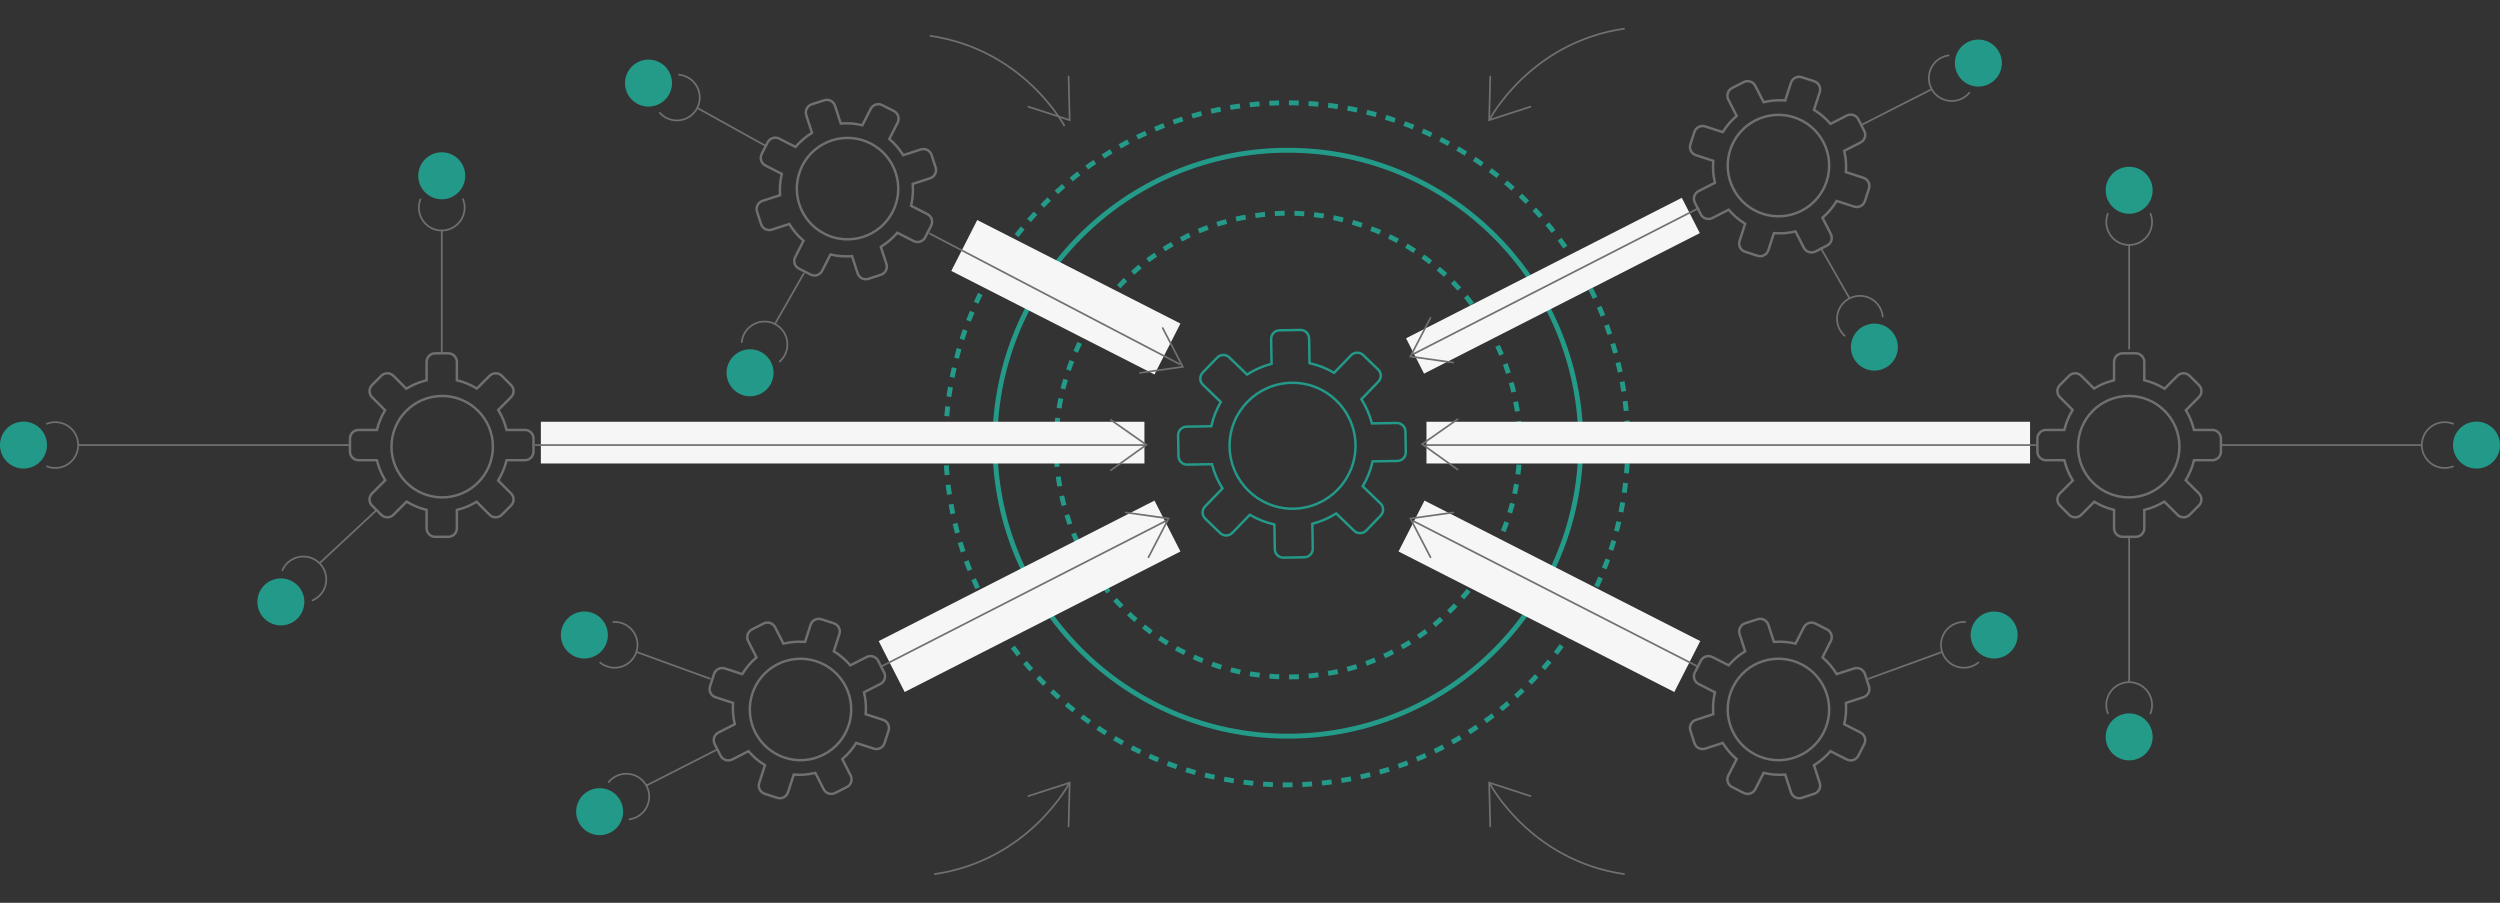 <svg xmlns="http://www.w3.org/2000/svg" width="1018.939" height="367.953" viewBox="0 0 1018.939 367.953">
  <rect x="0" y="0" width="1018.939" height="367.953" fill="#333333" stroke="none"/>
  <g id="Gruppe_7482" data-name="Gruppe 7482" transform="translate(-734.559 -2105.098)">
    <ellipse id="Ellipse_1329" data-name="Ellipse 1329" cx="9.575" cy="9.575" rx="9.575" ry="9.575" transform="matrix(-0.454, 0.891, -0.891, -0.454, 1053.145, 2252.852)" fill="#239a89"/>
    <ellipse id="Ellipse_1338" data-name="Ellipse 1338" cx="9.575" cy="9.575" rx="9.575" ry="9.575" transform="matrix(0.454, 0.891, -0.891, 0.454, 1502.695, 2233.688)" fill="#239a89"/>
    <g id="Gruppe_2960" data-name="Gruppe 2960" transform="matrix(-0.454, 0.891, -0.891, -0.454, 1070.975, 2217.305)">
      <path id="Pfad_1882" data-name="Pfad 1882" d="M.626.035A9.323,9.323,0,1,0,18.007,0" transform="translate(39.766 0) rotate(90)" fill="none" stroke="#707070" stroke-linecap="round" stroke-miterlimit="10" stroke-width="0.7"/>
      <path id="Pfad_2563" data-name="Pfad 2563" d="M-13.154-.753,10.73.384" transform="translate(16.313 8.939)" fill="none" stroke="#707070" stroke-width="0.7"/>
    </g>
    <g id="Gruppe_2969" data-name="Gruppe 2969" transform="matrix(0.454, 0.891, -0.891, 0.454, 1485.851, 2201.185)">
      <path id="Pfad_1882-2" data-name="Pfad 1882" d="M.626,12.688a9.323,9.323,0,1,1,17.381.035" transform="translate(23.885 18.646) rotate(-90)" fill="none" stroke="#707070" stroke-linecap="round" stroke-miterlimit="10" stroke-width="0.7"/>
      <path id="Pfad_2563-2" data-name="Pfad 2563" d="M0,1.137,23.884,0" transform="translate(0 9.323)" fill="none" stroke="#707070" stroke-width="0.7"/>
    </g>
    <g id="Ellipse_1324" data-name="Ellipse 1324" transform="translate(1119 2146)" fill="none" stroke="#249a89" stroke-width="2" stroke-dasharray="4">
      <circle cx="140" cy="140" r="140" stroke="none"/>
      <circle cx="140" cy="140" r="139" fill="none"/>
    </g>
    <g id="Ellipse_1325" data-name="Ellipse 1325" transform="translate(1164 2191)" fill="none" stroke="#249a89" stroke-width="2" stroke-dasharray="4">
      <circle cx="95.5" cy="95.5" r="95.5" stroke="none"/>
      <circle cx="95.5" cy="95.5" r="94.5" fill="none"/>
    </g>
    <g id="Gruppe_2973" data-name="Gruppe 2973" transform="translate(-75.719 -114.438)">
      <g id="Ellipse_1339" data-name="Ellipse 1339" transform="translate(1214.773 2279.773)" fill="none" stroke="#249a89" stroke-width="2">
        <ellipse cx="120.403" cy="120.403" rx="120.403" ry="120.403" stroke="none"/>
        <ellipse cx="120.403" cy="120.403" rx="119.403" ry="119.403" fill="none"/>
      </g>
    </g>
    <g id="Gruppe_2942" data-name="Gruppe 2942" transform="translate(876.707 2248.604)">
      <g id="Gruppe_2918" data-name="Gruppe 2918" transform="translate(-0.001 0)">
        <g id="Vereinigungsmenge_7" data-name="Vereinigungsmenge 7" transform="translate(75.794 75.794) rotate(180)" fill="none">
          <path d="M35.231,75.794a4,4,0,0,1-4-4V64.7a27.453,27.453,0,0,1-7.573-3.14L18.729,66.49a4,4,0,0,1-5.656,0L9.3,62.721a4,4,0,0,1,0-5.656l4.929-4.929a27.453,27.453,0,0,1-3.14-7.573H4a4,4,0,0,1-4-4V35.231a4,4,0,0,1,4-4h7.094A27.456,27.456,0,0,1,14.3,23.549l-5-5a4,4,0,0,1,0-5.657l3.769-3.769a4,4,0,0,1,5.656,0l5.04,5.04a27.444,27.444,0,0,1,7.463-3.073V4a4,4,0,0,1,4-4h5.331a4,4,0,0,1,4,4v7.093a27.448,27.448,0,0,1,7.573,3.139L57.24,9.127a4,4,0,0,1,5.657,0L66.667,12.9a4,4,0,0,1,0,5.657l-5.106,5.106a27.451,27.451,0,0,1,3.14,7.573h7.093a4,4,0,0,1,4,4v5.331a4,4,0,0,1-4,4H64.7a27.444,27.444,0,0,1-3.073,7.463l5.04,5.04a4,4,0,0,1,0,5.656L62.9,66.49a4,4,0,0,1-5.656,0l-5-5A27.459,27.459,0,0,1,44.562,64.7v7.094a4,4,0,0,1-4,4Z" stroke="none"/>
          <path d="M 40.562 74.794 C 42.216 74.794 43.562 73.448 43.562 71.794 L 43.562 63.918 L 44.321 63.73 C 46.931 63.083 49.421 62.043 51.724 60.64 L 52.396 60.231 L 57.948 65.783 C 58.515 66.35 59.268 66.662 60.069 66.662 C 60.87 66.662 61.624 66.35 62.19 65.783 L 65.959 62.014 C 66.526 61.447 66.838 60.694 66.838 59.892 C 66.838 59.091 66.526 58.338 65.959 57.772 L 60.369 52.181 L 60.768 51.512 C 62.106 49.27 63.103 46.85 63.73 44.321 L 63.918 43.562 L 71.793 43.562 C 73.447 43.562 74.794 42.216 74.794 40.562 L 74.794 35.231 C 74.794 33.577 73.447 32.232 71.793 32.232 L 63.918 32.232 L 63.73 31.472 C 63.093 28.903 62.075 26.448 60.704 24.175 L 60.3 23.505 L 65.96 17.845 C 66.526 17.279 66.838 16.526 66.838 15.725 C 66.838 14.923 66.526 14.17 65.959 13.603 L 62.19 9.834 C 61.624 9.267 60.87 8.955 60.069 8.955 C 59.267 8.955 58.514 9.267 57.947 9.834 L 52.288 15.493 L 51.618 15.089 C 49.345 13.718 46.89 12.701 44.321 12.064 L 43.562 11.876 L 43.562 4 C 43.562 2.346 42.216 1 40.562 1 L 35.231 1 C 33.577 1 32.232 2.346 32.232 4 L 32.232 11.876 L 31.472 12.064 C 28.943 12.691 26.524 13.687 24.281 15.025 L 23.612 15.424 L 18.022 9.834 C 17.455 9.267 16.702 8.955 15.901 8.955 C 15.1 8.955 14.346 9.267 13.78 9.834 L 10.01 13.603 C 8.841 14.773 8.841 16.677 10.01 17.846 L 15.562 23.398 L 15.153 24.069 C 13.75 26.372 12.711 28.863 12.064 31.472 L 11.876 32.232 L 4 32.232 C 2.346 32.232 1 33.577 1 35.231 L 1 40.562 C 1 42.216 2.346 43.562 4 43.562 L 11.876 43.562 L 12.064 44.321 C 12.701 46.891 13.718 49.346 15.089 51.619 L 15.493 52.289 L 10.01 57.772 C 9.444 58.338 9.132 59.091 9.132 59.892 C 9.132 60.694 9.444 61.447 10.01 62.014 L 13.78 65.783 C 14.346 66.35 15.1 66.662 15.901 66.662 C 16.702 66.662 17.455 66.35 18.022 65.783 L 23.505 60.3 L 24.175 60.704 C 26.448 62.075 28.903 63.093 31.472 63.73 L 32.232 63.918 L 32.232 71.794 C 32.232 73.448 33.577 74.794 35.231 74.794 L 40.562 74.794 M 40.562 75.794 L 35.231 75.794 C 33.022 75.794 31.232 74.003 31.232 71.794 L 31.232 64.7 C 28.528 64.03 25.982 62.962 23.658 61.561 L 18.729 66.49 C 17.167 68.053 14.635 68.053 13.073 66.49 L 9.303 62.721 C 7.741 61.159 7.741 58.626 9.303 57.065 L 14.233 52.135 C 12.832 49.812 11.763 47.265 11.093 44.562 L 4 44.562 C 1.791 44.562 -4.151746907155029e-06 42.772 -4.151746907155029e-06 40.562 L -4.151746907155029e-06 35.231 C -4.151746907155029e-06 33.023 1.791 31.232 4 31.232 L 11.093 31.232 C 11.774 28.486 12.866 25.902 14.299 23.549 L 9.303 18.554 C 7.741 16.991 7.741 14.458 9.303 12.896 L 13.073 9.127 C 14.635 7.565 17.167 7.565 18.729 9.127 L 23.769 14.167 C 26.062 12.798 28.571 11.753 31.232 11.093 L 31.232 4 C 31.232 1.791 33.022 -4.151746907155029e-06 35.231 -4.151746907155029e-06 L 40.562 -4.151746907155029e-06 C 42.771 -4.151746907155029e-06 44.562 1.791 44.562 4 L 44.562 11.093 C 47.265 11.763 49.811 12.832 52.135 14.232 L 57.24 9.127 C 58.802 7.565 61.335 7.565 62.897 9.127 L 66.667 12.896 C 68.229 14.458 68.229 16.991 66.667 18.553 L 61.561 23.658 C 62.962 25.982 64.03 28.528 64.7 31.232 L 71.793 31.232 C 74.003 31.232 75.794 33.023 75.794 35.231 L 75.794 40.562 C 75.794 42.772 74.003 44.562 71.793 44.562 L 64.7 44.562 C 64.041 47.223 62.996 49.731 61.627 52.025 L 66.667 57.065 C 68.229 58.626 68.229 61.159 66.667 62.721 L 62.897 66.49 C 61.335 68.053 58.802 68.053 57.241 66.49 L 52.245 61.494 C 49.892 62.928 47.308 64.02 44.562 64.7 L 44.562 71.794 C 44.562 74.003 42.771 75.794 40.562 75.794 Z" stroke="none" fill="#707070"/>
        </g>
      </g>
      <g id="Ellipse_1319" data-name="Ellipse 1319" transform="translate(16.91 17.377)" fill="none" stroke="#707070" stroke-width="1">
        <ellipse cx="21.169" cy="21.169" rx="21.169" ry="21.169" stroke="none"/>
        <ellipse cx="21.169" cy="21.169" rx="20.669" ry="20.669" fill="none"/>
      </g>
    </g>
    <g id="Gruppe_2953" data-name="Gruppe 2953" transform="matrix(0.891, -0.454, 0.454, 0.891, 1009.402, 2377.204)">
      <g id="Gruppe_2918-2" data-name="Gruppe 2918" transform="translate(-0.001 0)">
        <g id="Vereinigungsmenge_7-2" data-name="Vereinigungsmenge 7" transform="translate(75.794 75.794) rotate(180)" fill="none">
          <path d="M35.231,75.794a4,4,0,0,1-4-4V64.7a27.453,27.453,0,0,1-7.573-3.14L18.729,66.49a4,4,0,0,1-5.656,0L9.3,62.721a4,4,0,0,1,0-5.656l4.929-4.929a27.453,27.453,0,0,1-3.14-7.573H4a4,4,0,0,1-4-4V35.231a4,4,0,0,1,4-4h7.094A27.456,27.456,0,0,1,14.3,23.549l-5-5a4,4,0,0,1,0-5.657l3.769-3.769a4,4,0,0,1,5.656,0l5.04,5.04a27.444,27.444,0,0,1,7.463-3.073V4a4,4,0,0,1,4-4h5.331a4,4,0,0,1,4,4v7.093a27.448,27.448,0,0,1,7.573,3.139L57.24,9.127a4,4,0,0,1,5.657,0L66.667,12.9a4,4,0,0,1,0,5.657l-5.106,5.106a27.451,27.451,0,0,1,3.14,7.573h7.093a4,4,0,0,1,4,4v5.331a4,4,0,0,1-4,4H64.7a27.444,27.444,0,0,1-3.073,7.463l5.04,5.04a4,4,0,0,1,0,5.656L62.9,66.49a4,4,0,0,1-5.656,0l-5-5A27.459,27.459,0,0,1,44.562,64.7v7.094a4,4,0,0,1-4,4Z" stroke="none"/>
          <path d="M 40.562 74.794 C 42.216 74.794 43.562 73.448 43.562 71.794 L 43.562 63.918 L 44.321 63.73 C 46.931 63.083 49.421 62.043 51.724 60.64 L 52.396 60.231 L 57.948 65.783 C 58.515 66.35 59.268 66.662 60.069 66.662 C 60.87 66.662 61.624 66.35 62.19 65.783 L 65.959 62.014 C 66.526 61.447 66.838 60.694 66.838 59.892 C 66.838 59.091 66.526 58.338 65.959 57.772 L 60.369 52.181 L 60.768 51.512 C 62.106 49.27 63.103 46.85 63.73 44.321 L 63.918 43.562 L 71.793 43.562 C 73.447 43.562 74.794 42.216 74.794 40.562 L 74.794 35.231 C 74.794 33.577 73.447 32.232 71.793 32.232 L 63.918 32.232 L 63.73 31.472 C 63.093 28.903 62.075 26.448 60.704 24.175 L 60.3 23.505 L 65.96 17.845 C 66.526 17.279 66.838 16.526 66.838 15.725 C 66.838 14.923 66.526 14.17 65.959 13.603 L 62.19 9.834 C 61.624 9.267 60.87 8.955 60.069 8.955 C 59.267 8.955 58.514 9.267 57.947 9.834 L 52.288 15.493 L 51.618 15.089 C 49.345 13.718 46.89 12.701 44.321 12.064 L 43.562 11.876 L 43.562 4 C 43.562 2.346 42.216 1 40.562 1 L 35.231 1 C 33.577 1 32.232 2.346 32.232 4 L 32.232 11.876 L 31.472 12.064 C 28.943 12.691 26.524 13.687 24.281 15.025 L 23.612 15.424 L 18.022 9.834 C 17.455 9.267 16.702 8.955 15.901 8.955 C 15.1 8.955 14.346 9.267 13.78 9.834 L 10.01 13.603 C 8.841 14.773 8.841 16.677 10.01 17.846 L 15.562 23.398 L 15.153 24.069 C 13.75 26.372 12.711 28.863 12.064 31.472 L 11.876 32.232 L 4 32.232 C 2.346 32.232 1 33.577 1 35.231 L 1 40.562 C 1 42.216 2.346 43.562 4 43.562 L 11.876 43.562 L 12.064 44.321 C 12.701 46.891 13.718 49.346 15.089 51.619 L 15.493 52.289 L 10.01 57.772 C 9.444 58.338 9.132 59.091 9.132 59.892 C 9.132 60.694 9.444 61.447 10.01 62.014 L 13.78 65.783 C 14.346 66.35 15.1 66.662 15.901 66.662 C 16.702 66.662 17.455 66.35 18.022 65.783 L 23.505 60.3 L 24.175 60.704 C 26.448 62.075 28.903 63.093 31.472 63.73 L 32.232 63.918 L 32.232 71.794 C 32.232 73.448 33.577 74.794 35.231 74.794 L 40.562 74.794 M 40.562 75.794 L 35.231 75.794 C 33.022 75.794 31.232 74.003 31.232 71.794 L 31.232 64.7 C 28.528 64.03 25.982 62.962 23.658 61.561 L 18.729 66.49 C 17.167 68.053 14.635 68.053 13.073 66.49 L 9.303 62.721 C 7.741 61.159 7.741 58.626 9.303 57.065 L 14.233 52.135 C 12.832 49.812 11.763 47.265 11.093 44.562 L 4 44.562 C 1.791 44.562 -4.151746907155029e-06 42.772 -4.151746907155029e-06 40.562 L -4.151746907155029e-06 35.231 C -4.151746907155029e-06 33.023 1.791 31.232 4 31.232 L 11.093 31.232 C 11.774 28.486 12.866 25.902 14.299 23.549 L 9.303 18.554 C 7.741 16.991 7.741 14.458 9.303 12.896 L 13.073 9.127 C 14.635 7.565 17.167 7.565 18.729 9.127 L 23.769 14.167 C 26.062 12.798 28.571 11.753 31.232 11.093 L 31.232 4 C 31.232 1.791 33.022 -4.151746907155029e-06 35.231 -4.151746907155029e-06 L 40.562 -4.151746907155029e-06 C 42.771 -4.151746907155029e-06 44.562 1.791 44.562 4 L 44.562 11.093 C 47.265 11.763 49.811 12.832 52.135 14.232 L 57.24 9.127 C 58.802 7.565 61.335 7.565 62.897 9.127 L 66.667 12.896 C 68.229 14.458 68.229 16.991 66.667 18.553 L 61.561 23.658 C 62.962 25.982 64.03 28.528 64.7 31.232 L 71.793 31.232 C 74.003 31.232 75.794 33.023 75.794 35.231 L 75.794 40.562 C 75.794 42.772 74.003 44.562 71.793 44.562 L 64.7 44.562 C 64.041 47.223 62.996 49.731 61.627 52.025 L 66.667 57.065 C 68.229 58.626 68.229 61.159 66.667 62.721 L 62.897 66.49 C 61.335 68.053 58.802 68.053 57.241 66.49 L 52.245 61.494 C 49.892 62.928 47.308 64.02 44.562 64.7 L 44.562 71.794 C 44.562 74.003 42.771 75.794 40.562 75.794 Z" stroke="none" fill="#707070"/>
        </g>
      </g>
      <g id="Ellipse_1319-2" data-name="Ellipse 1319" transform="translate(16.91 17.377)" fill="none" stroke="#707070" stroke-width="1">
        <ellipse cx="21.169" cy="21.169" rx="21.169" ry="21.169" stroke="none"/>
        <ellipse cx="21.169" cy="21.169" rx="20.669" ry="20.669" fill="none"/>
      </g>
    </g>
    <g id="Gruppe_7475" data-name="Gruppe 7475" transform="translate(1213.488 2239.972) rotate(-1)">
      <g id="Gruppe_2918-3" data-name="Gruppe 2918" transform="translate(-0.001 0)">
        <g id="Vereinigungsmenge_7-3" data-name="Vereinigungsmenge 7" transform="translate(93.666 93.666) rotate(180)" fill="none">
          <path d="M42.6,93.667a4,4,0,0,1-4-4v-9.71a33.923,33.923,0,0,1-9.359-3.879l-6.758,6.758a4,4,0,0,1-5.657,0L10.83,76.845a4,4,0,0,1,0-5.657l6.759-6.759A33.918,33.918,0,0,1,13.71,55.07H4a4,4,0,0,1-4-4V42.6a4,4,0,0,1,4-4h9.71A33.927,33.927,0,0,1,17.671,29.1L10.83,22.262a4,4,0,0,1,0-5.657l5.992-5.992a4,4,0,0,1,5.657,0l6.9,6.9a33.929,33.929,0,0,1,9.222-3.8V4a4,4,0,0,1,4-4H51.07a4,4,0,0,1,4,4V13.71a33.918,33.918,0,0,1,9.358,3.879l6.977-6.977a4,4,0,0,1,5.657,0L83.054,16.6a4,4,0,0,1,0,5.656l-6.977,6.977a33.925,33.925,0,0,1,3.88,9.359h9.709a4,4,0,0,1,4,4V51.07a4,4,0,0,1-4,4H79.957a33.928,33.928,0,0,1-3.8,9.222l6.9,6.9a4,4,0,0,1,0,5.657l-5.992,5.992a4,4,0,0,1-5.657,0L64.564,76a33.927,33.927,0,0,1-9.494,3.961v9.71a4,4,0,0,1-4,4Z" stroke="none"/>
          <path d="M 51.071 92.667 C 52.724 92.667 54.07 91.321 54.07 89.667 L 54.07 79.175 L 54.83 78.986 C 58.078 78.181 61.178 76.888 64.043 75.142 L 64.715 74.733 L 72.112 82.13 C 72.679 82.696 73.432 83.008 74.234 83.008 C 75.035 83.008 75.789 82.696 76.355 82.13 L 82.347 76.138 C 83.517 74.968 83.517 73.064 82.348 71.894 L 74.902 64.449 L 75.301 63.78 C 76.966 60.988 78.206 57.977 78.986 54.83 L 79.175 54.07 L 89.666 54.07 C 91.321 54.07 92.667 52.724 92.667 51.071 L 92.667 42.596 C 92.667 40.942 91.321 39.597 89.666 39.597 L 79.175 39.597 L 78.986 38.837 C 78.194 35.639 76.927 32.583 75.221 29.754 L 74.817 29.084 L 82.347 21.553 C 82.914 20.987 83.226 20.234 83.226 19.433 C 83.226 18.631 82.913 17.878 82.347 17.311 L 76.356 11.319 C 75.789 10.753 75.035 10.441 74.234 10.441 C 73.432 10.441 72.679 10.753 72.112 11.319 L 64.582 18.849 L 63.912 18.445 C 61.083 16.74 58.028 15.473 54.83 14.68 L 54.07 14.492 L 54.07 4.001 C 54.07 2.346 52.724 1 51.071 1 L 42.596 1 C 40.942 1 39.597 2.346 39.597 4.001 L 39.597 14.492 L 38.837 14.68 C 35.69 15.46 32.679 16.7 29.887 18.366 L 29.218 18.765 L 21.772 11.319 C 21.206 10.753 20.452 10.441 19.651 10.441 C 18.849 10.441 18.096 10.753 17.529 11.319 L 11.537 17.311 C 10.368 18.481 10.368 20.385 11.537 21.554 L 18.934 28.952 L 18.525 29.623 C 16.779 32.489 15.485 35.589 14.68 38.837 L 14.492 39.597 L 4 39.597 C 2.346 39.597 1 40.942 1 42.596 L 1 51.071 C 1 52.724 2.346 54.07 4 54.07 L 14.492 54.07 L 14.68 54.83 C 15.473 58.028 16.74 61.084 18.445 63.912 L 18.849 64.582 L 11.537 71.894 C 10.368 73.064 10.368 74.968 11.537 76.138 L 17.529 82.129 C 18.096 82.696 18.849 83.008 19.651 83.008 C 20.452 83.008 21.205 82.696 21.772 82.129 L 29.084 74.817 L 29.754 75.221 C 32.583 76.927 35.639 78.194 38.837 78.986 L 39.597 79.175 L 39.597 89.667 C 39.597 91.321 40.942 92.667 42.596 92.667 L 51.071 92.667 M 51.071 93.667 L 42.596 93.667 C 40.387 93.667 38.597 91.876 38.597 89.667 L 38.597 79.957 C 35.256 79.129 32.109 77.809 29.238 76.078 L 22.479 82.836 C 20.917 84.398 18.384 84.398 16.822 82.836 L 10.83 76.845 C 9.268 75.282 9.268 72.75 10.83 71.187 L 17.589 64.428 C 15.858 61.557 14.538 58.411 13.71 55.07 L 4 55.07 C 1.791 55.07 1.544189444757649e-06 53.279 1.544189444757649e-06 51.071 L 1.544189444757649e-06 42.596 C 1.544189444757649e-06 40.388 1.791 38.597 4 38.597 L 13.71 38.597 C 14.551 35.203 15.9 32.01 17.671 29.103 L 10.83 22.262 C 9.268 20.699 9.268 18.167 10.83 16.604 L 16.822 10.612 C 18.384 9.05 20.917 9.05 22.479 10.612 L 29.374 17.507 C 32.208 15.816 35.309 14.524 38.597 13.71 L 38.597 4.001 C 38.597 1.791 40.387 1.544189444757649e-06 42.596 1.544189444757649e-06 L 51.071 1.544189444757649e-06 C 53.279 1.544189444757649e-06 55.07 1.791 55.07 4.001 L 55.07 13.71 C 58.411 14.538 61.557 15.858 64.428 17.589 L 71.405 10.612 C 72.968 9.05 75.5 9.05 77.062 10.612 L 83.054 16.604 C 84.616 18.167 84.616 20.699 83.054 22.261 L 76.077 29.237 C 77.808 32.108 79.129 35.256 79.957 38.597 L 89.666 38.597 C 91.876 38.597 93.667 40.388 93.667 42.596 L 93.667 51.071 C 93.667 53.279 91.876 55.07 89.666 55.07 L 79.957 55.07 C 79.142 58.358 77.85 61.458 76.159 64.292 L 83.055 71.187 C 84.616 72.75 84.616 75.282 83.055 76.845 L 77.062 82.837 C 75.5 84.398 72.968 84.398 71.405 82.837 L 64.564 75.996 C 61.657 77.767 58.463 79.116 55.07 79.957 L 55.07 89.667 C 55.07 91.876 53.279 93.667 51.071 93.667 Z" stroke="none" fill="#239a89"/>
        </g>
      </g>
      <g id="Ellipse_1319-3" data-name="Ellipse 1319" transform="translate(20.897 21.474)" fill="none" stroke="#239a89" stroke-width="1">
        <ellipse cx="26.161" cy="26.161" rx="26.161" ry="26.161" stroke="none"/>
        <ellipse cx="26.161" cy="26.161" rx="25.661" ry="25.661" fill="none"/>
      </g>
    </g>
    <g id="Gruppe_2958" data-name="Gruppe 2958" transform="matrix(0.891, 0.454, -0.454, 0.891, 1062.978, 2131.503)">
      <g id="Gruppe_2918-4" data-name="Gruppe 2918" transform="translate(0 0)">
        <g id="Vereinigungsmenge_7-4" data-name="Vereinigungsmenge 7" transform="translate(75.793 75.793) rotate(180)" fill="none">
          <path d="M35.231,75.794a4,4,0,0,1-4-4V64.7a27.443,27.443,0,0,1-7.463-3.073l-5.04,5.04a4,4,0,0,1-5.656,0L9.3,62.9a4,4,0,0,1,0-5.657l5-5a27.456,27.456,0,0,1-3.206-7.683H4a4,4,0,0,1-4-4V35.231a4,4,0,0,1,4-4h7.094a27.453,27.453,0,0,1,3.14-7.573L9.3,18.729a4,4,0,0,1,0-5.656L13.073,9.3a4,4,0,0,1,5.656,0l4.929,4.929a27.453,27.453,0,0,1,7.573-3.14V4a4,4,0,0,1,4-4h5.331a4,4,0,0,1,4,4v7.094A27.456,27.456,0,0,1,52.244,14.3l5-5a4,4,0,0,1,5.657,0l3.769,3.769a4,4,0,0,1,0,5.656l-5.04,5.04A27.443,27.443,0,0,1,64.7,31.232h7.093a4,4,0,0,1,4,4v5.331a4,4,0,0,1-4,4H64.7a27.451,27.451,0,0,1-3.14,7.573l5.106,5.106a4,4,0,0,1,0,5.656L62.9,66.667a4,4,0,0,1-5.657,0l-5.106-5.106A27.447,27.447,0,0,1,44.562,64.7v7.093a4,4,0,0,1-4,4Z" stroke="none"/>
          <path d="M 40.562 74.794 C 42.216 74.794 43.562 73.447 43.562 71.793 L 43.562 63.918 L 44.321 63.73 C 46.89 63.093 49.345 62.075 51.618 60.705 L 52.288 60.301 L 57.947 65.959 C 58.514 66.526 59.267 66.838 60.069 66.838 C 60.87 66.838 61.624 66.526 62.19 65.959 L 65.96 62.19 C 66.526 61.624 66.838 60.87 66.838 60.069 C 66.838 59.268 66.526 58.515 65.959 57.948 L 60.3 52.289 L 60.704 51.619 C 62.075 49.346 63.093 46.89 63.73 44.321 L 63.918 43.562 L 71.793 43.562 C 73.447 43.562 74.794 42.216 74.794 40.562 L 74.794 35.231 C 74.794 33.577 73.447 32.232 71.793 32.232 L 63.918 32.232 L 63.73 31.472 C 63.103 28.943 62.106 26.524 60.768 24.281 L 60.369 23.612 L 65.96 18.022 C 66.526 17.455 66.838 16.702 66.838 15.901 C 66.838 15.1 66.526 14.346 65.959 13.78 L 62.19 10.01 C 61.624 9.444 60.87 9.132 60.069 9.132 C 59.267 9.132 58.514 9.444 57.947 10.01 L 52.395 15.562 L 51.724 15.153 C 49.421 13.75 46.931 12.711 44.321 12.064 L 43.562 11.876 L 43.562 4 C 43.562 2.346 42.216 1 40.562 1 L 35.231 1 C 33.577 1 32.232 2.346 32.232 4 L 32.232 11.875 L 31.472 12.064 C 28.903 12.701 26.448 13.718 24.175 15.089 L 23.505 15.493 L 18.022 10.01 C 17.455 9.444 16.702 9.132 15.901 9.132 C 15.1 9.132 14.346 9.444 13.78 10.01 L 10.01 13.78 C 9.444 14.346 9.132 15.1 9.132 15.901 C 9.132 16.702 9.444 17.455 10.01 18.022 L 15.493 23.505 L 15.089 24.175 C 13.718 26.448 12.701 28.903 12.064 31.472 L 11.875 32.232 L 4 32.232 C 2.346 32.232 1 33.577 1 35.231 L 1 40.562 C 1 42.216 2.346 43.562 4 43.562 L 11.876 43.562 L 12.064 44.321 C 12.711 46.931 13.75 49.421 15.153 51.724 L 15.562 52.395 L 10.01 57.947 C 8.841 59.117 8.841 61.02 10.01 62.19 L 13.78 65.959 C 14.346 66.526 15.1 66.838 15.901 66.838 C 16.702 66.838 17.455 66.526 18.022 65.959 L 23.612 60.369 L 24.281 60.768 C 26.524 62.106 28.943 63.103 31.472 63.73 L 32.232 63.918 L 32.232 71.793 C 32.232 73.447 33.577 74.794 35.231 74.794 L 40.562 74.794 M 40.562 75.794 L 35.231 75.794 C 33.022 75.794 31.232 74.003 31.232 71.793 L 31.232 64.7 C 28.571 64.041 26.062 62.996 23.769 61.627 L 18.729 66.667 C 17.167 68.229 14.635 68.229 13.073 66.667 L 9.303 62.897 C 7.741 61.335 7.741 58.802 9.303 57.24 L 14.299 52.244 C 12.866 49.892 11.774 47.308 11.093 44.562 L 4 44.562 C 1.791 44.562 -4.151746907155029e-06 42.771 -4.151746907155029e-06 40.562 L -4.151746907155029e-06 35.231 C -4.151746907155029e-06 33.022 1.791 31.232 4 31.232 L 11.093 31.232 C 11.763 28.528 12.832 25.982 14.233 23.658 L 9.303 18.729 C 7.741 17.167 7.741 14.635 9.303 13.073 L 13.073 9.303 C 14.635 7.741 17.167 7.741 18.729 9.303 L 23.658 14.233 C 25.982 12.832 28.528 11.763 31.232 11.093 L 31.232 4 C 31.232 1.791 33.022 -4.151746907155029e-06 35.231 -4.151746907155029e-06 L 40.562 -4.151746907155029e-06 C 42.771 -4.151746907155029e-06 44.562 1.791 44.562 4 L 44.562 11.093 C 47.308 11.774 49.892 12.866 52.244 14.299 L 57.24 9.303 C 58.802 7.741 61.335 7.741 62.897 9.303 L 66.667 13.073 C 68.229 14.635 68.229 17.167 66.667 18.729 L 61.627 23.769 C 62.996 26.062 64.041 28.571 64.7 31.232 L 71.793 31.232 C 74.003 31.232 75.794 33.022 75.794 35.231 L 75.794 40.562 C 75.794 42.771 74.003 44.562 71.793 44.562 L 64.7 44.562 C 64.03 47.265 62.962 49.812 61.561 52.135 L 66.667 57.241 C 68.229 58.802 68.229 61.335 66.667 62.897 L 62.897 66.667 C 61.335 68.229 58.802 68.229 57.24 66.667 L 52.134 61.561 C 49.811 62.962 47.265 64.03 44.562 64.7 L 44.562 71.793 C 44.562 74.003 42.771 75.794 40.562 75.794 Z" stroke="none" fill="#707070"/>
        </g>
      </g>
      <g id="Ellipse_1319-4" data-name="Ellipse 1319" transform="translate(16.91 16.079)" fill="none" stroke="#707070" stroke-width="1">
        <ellipse cx="21.169" cy="21.169" rx="21.169" ry="21.169" stroke="none"/>
        <ellipse cx="21.169" cy="21.169" rx="20.669" ry="20.669" fill="none"/>
      </g>
    </g>
    <g id="Gruppe_2954" data-name="Gruppe 2954" transform="matrix(-0.891, -0.454, 0.454, -0.891, 1476.428, 2444.736)">
      <g id="Gruppe_2918-5" data-name="Gruppe 2918" transform="translate(0 0)">
        <g id="Vereinigungsmenge_7-5" data-name="Vereinigungsmenge 7" transform="translate(75.793 75.794) rotate(180)" fill="none">
          <path d="M35.231,75.794a4,4,0,0,1-4-4V64.7a27.438,27.438,0,0,1-7.462-3.073l-5.04,5.04a4,4,0,0,1-5.656,0L9.3,62.9a4,4,0,0,1,0-5.656l5-5a27.461,27.461,0,0,1-3.206-7.683H4a4,4,0,0,1-4-4V35.231a4,4,0,0,1,4-4h7.094a27.448,27.448,0,0,1,3.139-7.573L9.3,18.73a4,4,0,0,1,0-5.657L13.073,9.3a4,4,0,0,1,5.656,0l4.929,4.929a27.447,27.447,0,0,1,7.573-3.139V4a4,4,0,0,1,4-4h5.331a4,4,0,0,1,4,4v7.093A27.455,27.455,0,0,1,52.244,14.3l5-5a4,4,0,0,1,5.657,0l3.769,3.769a4,4,0,0,1,0,5.657l-5.04,5.04A27.453,27.453,0,0,1,64.7,31.232h7.094a4,4,0,0,1,4,4v5.331a4,4,0,0,1-4,4H64.7a27.45,27.45,0,0,1-3.139,7.573l5.106,5.106a4,4,0,0,1,0,5.656L62.9,66.667a4,4,0,0,1-5.657,0l-5.106-5.106A27.447,27.447,0,0,1,44.562,64.7v7.094a4,4,0,0,1-4,4Z" stroke="none"/>
          <path d="M 40.562 74.794 C 42.216 74.794 43.562 73.448 43.562 71.794 L 43.562 63.918 L 44.321 63.73 C 46.89 63.093 49.345 62.075 51.618 60.705 L 52.288 60.301 L 57.947 65.959 C 58.514 66.526 59.267 66.838 60.069 66.838 C 60.87 66.838 61.624 66.526 62.19 65.959 L 65.959 62.19 C 67.129 61.02 67.129 59.117 65.959 57.948 L 60.3 52.288 L 60.704 51.618 C 62.074 49.346 63.092 46.891 63.729 44.321 L 63.917 43.562 L 71.793 43.562 C 73.447 43.562 74.794 42.216 74.794 40.562 L 74.794 35.231 C 74.794 33.577 73.447 32.232 71.793 32.232 L 63.917 32.232 L 63.729 31.472 C 63.102 28.944 62.106 26.525 60.768 24.282 L 60.369 23.613 L 65.959 18.023 C 67.129 16.853 67.129 14.949 65.959 13.78 L 62.19 10.011 C 61.624 9.444 60.87 9.132 60.069 9.132 C 59.267 9.132 58.514 9.444 57.947 10.01 L 52.395 15.562 L 51.724 15.153 C 49.421 13.75 46.931 12.711 44.321 12.064 L 43.562 11.876 L 43.562 4 C 43.562 2.346 42.216 1 40.562 1 L 35.231 1 C 33.577 1 32.231 2.346 32.231 4 L 32.231 11.876 L 31.471 12.064 C 28.903 12.701 26.448 13.719 24.175 15.089 L 23.505 15.493 L 18.022 10.01 C 17.455 9.444 16.702 9.132 15.9 9.132 C 15.099 9.132 14.346 9.444 13.78 10.01 L 10.01 13.78 C 8.841 14.949 8.841 16.853 10.01 18.023 L 15.493 23.505 L 15.089 24.175 C 13.718 26.448 12.701 28.903 12.064 31.472 L 11.876 32.232 L 4 32.232 C 2.346 32.232 1 33.577 1 35.231 L 1 40.562 C 1 42.216 2.346 43.562 4 43.562 L 11.876 43.562 L 12.064 44.321 C 12.711 46.931 13.75 49.422 15.153 51.725 L 15.562 52.396 L 10.01 57.948 C 9.444 58.515 9.132 59.268 9.132 60.069 C 9.132 60.87 9.444 61.624 10.01 62.19 L 13.78 65.96 C 14.346 66.526 15.099 66.838 15.901 66.838 C 16.702 66.838 17.455 66.526 18.022 65.959 L 23.612 60.369 L 24.281 60.768 C 26.524 62.106 28.943 63.103 31.471 63.73 L 32.231 63.918 L 32.231 71.794 C 32.231 73.448 33.577 74.794 35.231 74.794 L 40.562 74.794 M 40.562 75.794 L 35.231 75.794 C 33.022 75.794 31.231 74.003 31.231 71.794 L 31.231 64.7 C 28.57 64.041 26.062 62.996 23.769 61.627 L 18.729 66.667 C 17.167 68.229 14.634 68.229 13.073 66.667 L 9.303 62.897 C 7.741 61.335 7.741 58.802 9.303 57.241 L 14.299 52.245 C 12.866 49.892 11.774 47.307 11.093 44.562 L 4 44.562 C 1.791 44.562 -4.151746907155029e-06 42.772 -4.151746907155029e-06 40.562 L -4.151746907155029e-06 35.231 C -4.151746907155029e-06 33.023 1.791 31.232 4 31.232 L 11.093 31.232 C 11.763 28.528 12.832 25.982 14.232 23.659 L 9.303 18.73 C 7.741 17.167 7.741 14.635 9.303 13.073 L 13.073 9.303 C 14.634 7.741 17.167 7.741 18.729 9.303 L 23.658 14.233 C 25.982 12.832 28.528 11.763 31.231 11.093 L 31.231 4 C 31.231 1.791 33.022 -4.151746907155029e-06 35.231 -4.151746907155029e-06 L 40.562 -4.151746907155029e-06 C 42.771 -4.151746907155029e-06 44.562 1.791 44.562 4 L 44.562 11.093 C 47.308 11.774 49.892 12.866 52.244 14.299 L 57.24 9.303 C 58.802 7.742 61.335 7.742 62.897 9.303 L 66.667 13.073 C 68.228 14.635 68.228 17.167 66.667 18.73 L 61.627 23.77 C 62.995 26.063 64.04 28.572 64.699 31.232 L 71.793 31.232 C 74.003 31.232 75.794 33.023 75.794 35.231 L 75.794 40.562 C 75.794 42.772 74.003 44.562 71.793 44.562 L 64.7 44.562 C 64.029 47.265 62.961 49.812 61.56 52.135 L 66.667 57.241 C 68.228 58.802 68.228 61.335 66.667 62.897 L 62.897 66.667 C 61.335 68.229 58.802 68.229 57.24 66.667 L 52.134 61.561 C 49.811 62.962 47.265 64.03 44.562 64.7 L 44.562 71.794 C 44.562 74.003 42.771 75.794 40.562 75.794 Z" stroke="none" fill="#707070"/>
        </g>
      </g>
      <g id="Ellipse_1319-5" data-name="Ellipse 1319" transform="translate(16.91 16.079)" fill="none" stroke="#707070" stroke-width="1">
        <ellipse cx="21.169" cy="21.169" rx="21.169" ry="21.169" stroke="none"/>
        <ellipse cx="21.169" cy="21.169" rx="20.669" ry="20.669" fill="none"/>
      </g>
    </g>
    <g id="Gruppe_2959" data-name="Gruppe 2959" transform="matrix(-0.891, 0.454, -0.454, -0.891, 1510.837, 2189.641)">
      <g id="Gruppe_2918-6" data-name="Gruppe 2918" transform="translate(0 0)">
        <g id="Vereinigungsmenge_7-6" data-name="Vereinigungsmenge 7" transform="translate(75.793 75.793) rotate(180)" fill="none">
          <path d="M35.231,75.794a4,4,0,0,1-4-4V64.7a27.447,27.447,0,0,1-7.573-3.139L18.729,66.49a4,4,0,0,1-5.656,0L9.3,62.721a4,4,0,0,1,0-5.657l4.929-4.929a27.448,27.448,0,0,1-3.139-7.573H4a4,4,0,0,1-4-4V35.231a4,4,0,0,1,4-4h7.094A27.461,27.461,0,0,1,14.3,23.549l-5-5a4,4,0,0,1,0-5.657l3.769-3.769a4,4,0,0,1,5.656,0l5.04,5.04a27.438,27.438,0,0,1,7.462-3.073V4a4,4,0,0,1,4-4h5.331a4,4,0,0,1,4,4v7.094a27.447,27.447,0,0,1,7.573,3.139L57.24,9.127a4,4,0,0,1,5.657,0L66.667,12.9a4,4,0,0,1,0,5.657L61.56,23.659A27.45,27.45,0,0,1,64.7,31.232h7.093a4,4,0,0,1,4,4v5.331a4,4,0,0,1-4,4H64.7a27.453,27.453,0,0,1-3.073,7.462l5.04,5.04a4,4,0,0,1,0,5.657L62.9,66.49a4,4,0,0,1-5.657,0l-5-5A27.455,27.455,0,0,1,44.562,64.7v7.093a4,4,0,0,1-4,4Z" stroke="none"/>
          <path d="M 40.562 74.794 C 42.216 74.794 43.562 73.447 43.562 71.793 L 43.562 63.918 L 44.321 63.73 C 46.931 63.083 49.421 62.043 51.724 60.64 L 52.395 60.231 L 57.947 65.783 C 58.514 66.349 59.267 66.661 60.069 66.661 C 60.87 66.661 61.624 66.349 62.19 65.783 L 65.959 62.014 C 67.129 60.844 67.129 58.94 65.96 57.771 L 60.369 52.18 L 60.768 51.511 C 62.106 49.268 63.102 46.849 63.729 44.321 L 63.917 43.562 L 71.793 43.562 C 73.447 43.562 74.793 42.216 74.793 40.562 L 74.793 35.231 C 74.793 33.577 73.447 32.232 71.793 32.232 L 63.917 32.232 L 63.729 31.472 C 63.092 28.903 62.074 26.448 60.704 24.175 L 60.3 23.505 L 65.959 17.846 C 67.129 16.676 67.129 14.773 65.959 13.603 L 62.19 9.834 C 61.624 9.267 60.87 8.955 60.069 8.955 C 59.267 8.955 58.514 9.267 57.947 9.834 L 52.288 15.493 L 51.618 15.089 C 49.345 13.718 46.89 12.701 44.321 12.064 L 43.562 11.876 L 43.562 4 C 43.562 2.346 42.216 1 40.562 1 L 35.231 1 C 33.577 1 32.231 2.346 32.231 4 L 32.231 11.876 L 31.471 12.064 C 28.943 12.691 26.524 13.687 24.281 15.025 L 23.612 15.424 L 18.022 9.834 C 17.455 9.267 16.702 8.955 15.901 8.955 C 15.099 8.955 14.346 9.267 13.78 9.834 L 10.01 13.603 C 9.444 14.17 9.132 14.923 9.132 15.725 C 9.132 16.526 9.444 17.279 10.01 17.846 L 15.562 23.397 L 15.153 24.069 C 13.75 26.372 12.711 28.863 12.064 31.472 L 11.876 32.232 L 4 32.232 C 2.346 32.232 1 33.577 1 35.231 L 1 40.562 C 1 42.216 2.346 43.562 4 43.562 L 11.876 43.562 L 12.064 44.321 C 12.701 46.89 13.718 49.345 15.089 51.618 L 15.493 52.288 L 10.01 57.771 C 8.841 58.941 8.841 60.844 10.01 62.014 L 13.78 65.783 C 14.346 66.349 15.099 66.661 15.901 66.661 C 16.702 66.661 17.456 66.349 18.022 65.783 L 23.505 60.3 L 24.175 60.704 C 26.448 62.075 28.903 63.093 31.471 63.73 L 32.231 63.918 L 32.231 71.793 C 32.231 73.447 33.577 74.794 35.231 74.794 L 40.562 74.794 M 40.562 75.794 L 35.231 75.794 C 33.022 75.794 31.231 74.003 31.231 71.793 L 31.231 64.7 C 28.528 64.03 25.982 62.962 23.658 61.561 L 18.729 66.49 C 17.168 68.052 14.634 68.052 13.073 66.49 L 9.303 62.721 C 7.741 61.159 7.741 58.626 9.303 57.064 L 14.232 52.134 C 12.832 49.811 11.763 47.265 11.093 44.562 L 4 44.562 C 1.791 44.562 1.26953125345608e-06 42.771 1.26953125345608e-06 40.562 L 1.26953125345608e-06 35.231 C 1.26953125345608e-06 33.022 1.791 31.232 4 31.232 L 11.093 31.232 C 11.774 28.486 12.866 25.901 14.299 23.549 L 9.303 18.553 C 7.741 16.991 7.741 14.458 9.303 12.896 L 13.073 9.127 C 14.634 7.565 17.168 7.565 18.729 9.127 L 23.769 14.167 C 26.062 12.798 28.57 11.753 31.231 11.093 L 31.231 4 C 31.231 1.791 33.022 -4.151746907155029e-06 35.231 -4.151746907155029e-06 L 40.562 -4.151746907155029e-06 C 42.771 -4.151746907155029e-06 44.562 1.791 44.562 4 L 44.562 11.093 C 47.265 11.763 49.811 12.832 52.134 14.233 L 57.24 9.127 C 58.802 7.565 61.335 7.565 62.897 9.127 L 66.667 12.896 C 68.228 14.458 68.228 16.991 66.667 18.553 L 61.56 23.659 C 62.961 25.982 64.029 28.528 64.7 31.232 L 71.793 31.232 C 74.003 31.232 75.793 33.022 75.793 35.231 L 75.793 40.562 C 75.793 42.771 74.003 44.562 71.793 44.562 L 64.699 44.562 C 64.04 47.222 62.995 49.731 61.627 52.024 L 66.667 57.064 C 68.228 58.626 68.228 61.159 66.667 62.721 L 62.897 66.49 C 61.335 68.052 58.802 68.052 57.24 66.49 L 52.244 61.494 C 49.892 62.928 47.308 64.02 44.562 64.7 L 44.562 71.793 C 44.562 74.003 42.771 75.794 40.562 75.794 Z" stroke="none" fill="#707070"/>
        </g>
      </g>
      <g id="Ellipse_1319-6" data-name="Ellipse 1319" transform="translate(16.91 17.377)" fill="none" stroke="#707070" stroke-width="1">
        <ellipse cx="21.169" cy="21.169" rx="21.169" ry="21.169" stroke="none"/>
        <ellipse cx="21.169" cy="21.169" rx="20.669" ry="20.669" fill="none"/>
      </g>
    </g>
    <g id="Gruppe_2952" data-name="Gruppe 2952" transform="translate(1564.459 2248.604)">
      <g id="Gruppe_2918-7" data-name="Gruppe 2918" transform="translate(0 0)">
        <g id="Vereinigungsmenge_7-7" data-name="Vereinigungsmenge 7" transform="translate(0 0)" fill="none">
          <path d="M35.231,75.794a4,4,0,0,1-4-4V64.7a27.443,27.443,0,0,1-7.463-3.073l-5.04,5.04a4,4,0,0,1-5.656,0L9.3,62.9a4,4,0,0,1,0-5.657l5-5a27.456,27.456,0,0,1-3.206-7.683H4a4,4,0,0,1-4-4V35.231a4,4,0,0,1,4-4h7.094a27.453,27.453,0,0,1,3.14-7.573L9.3,18.729a4,4,0,0,1,0-5.656L13.073,9.3a4,4,0,0,1,5.656,0l4.929,4.929a27.453,27.453,0,0,1,7.573-3.14V4a4,4,0,0,1,4-4h5.331a4,4,0,0,1,4,4v7.094A27.456,27.456,0,0,1,52.244,14.3l5-5a4,4,0,0,1,5.657,0l3.769,3.769a4,4,0,0,1,0,5.656l-5.04,5.04A27.443,27.443,0,0,1,64.7,31.232h7.093a4,4,0,0,1,4,4v5.331a4,4,0,0,1-4,4H64.7a27.451,27.451,0,0,1-3.14,7.573l5.106,5.106a4,4,0,0,1,0,5.656L62.9,66.667a4,4,0,0,1-5.657,0l-5.106-5.106A27.447,27.447,0,0,1,44.562,64.7v7.093a4,4,0,0,1-4,4Z" stroke="none"/>
          <path d="M 40.562 74.794 C 42.216 74.794 43.562 73.447 43.562 71.793 L 43.562 63.918 L 44.321 63.73 C 46.89 63.093 49.345 62.075 51.618 60.705 L 52.288 60.301 L 57.947 65.959 C 58.514 66.526 59.267 66.838 60.069 66.838 C 60.87 66.838 61.624 66.526 62.19 65.959 L 65.96 62.19 C 66.526 61.624 66.838 60.87 66.838 60.069 C 66.838 59.268 66.526 58.515 65.959 57.948 L 60.3 52.289 L 60.704 51.619 C 62.075 49.346 63.093 46.89 63.73 44.321 L 63.918 43.562 L 71.793 43.562 C 73.447 43.562 74.794 42.216 74.794 40.562 L 74.794 35.231 C 74.794 33.577 73.447 32.232 71.793 32.232 L 63.918 32.232 L 63.73 31.472 C 63.103 28.943 62.106 26.524 60.768 24.281 L 60.369 23.612 L 65.96 18.022 C 66.526 17.455 66.838 16.702 66.838 15.901 C 66.838 15.1 66.526 14.346 65.959 13.78 L 62.19 10.01 C 61.624 9.444 60.87 9.132 60.069 9.132 C 59.267 9.132 58.514 9.444 57.947 10.01 L 52.395 15.562 L 51.724 15.153 C 49.421 13.75 46.931 12.711 44.321 12.064 L 43.562 11.876 L 43.562 4 C 43.562 2.346 42.216 1 40.562 1 L 35.231 1 C 33.577 1 32.232 2.346 32.232 4 L 32.232 11.875 L 31.472 12.064 C 28.903 12.701 26.448 13.718 24.175 15.089 L 23.505 15.493 L 18.022 10.01 C 17.455 9.444 16.702 9.132 15.901 9.132 C 15.1 9.132 14.346 9.444 13.78 10.01 L 10.01 13.78 C 9.444 14.346 9.132 15.1 9.132 15.901 C 9.132 16.702 9.444 17.455 10.01 18.022 L 15.493 23.505 L 15.089 24.175 C 13.718 26.448 12.701 28.903 12.064 31.472 L 11.875 32.232 L 4 32.232 C 2.346 32.232 1 33.577 1 35.231 L 1 40.562 C 1 42.216 2.346 43.562 4 43.562 L 11.876 43.562 L 12.064 44.321 C 12.711 46.931 13.75 49.421 15.153 51.724 L 15.562 52.395 L 10.01 57.947 C 8.841 59.117 8.841 61.02 10.01 62.19 L 13.78 65.959 C 14.346 66.526 15.1 66.838 15.901 66.838 C 16.702 66.838 17.455 66.526 18.022 65.959 L 23.612 60.369 L 24.281 60.768 C 26.524 62.106 28.943 63.103 31.472 63.73 L 32.232 63.918 L 32.232 71.793 C 32.232 73.447 33.577 74.794 35.231 74.794 L 40.562 74.794 M 40.562 75.794 L 35.231 75.794 C 33.022 75.794 31.232 74.003 31.232 71.793 L 31.232 64.7 C 28.571 64.041 26.062 62.996 23.769 61.627 L 18.729 66.667 C 17.167 68.229 14.635 68.229 13.073 66.667 L 9.303 62.897 C 7.741 61.335 7.741 58.802 9.303 57.24 L 14.299 52.244 C 12.866 49.892 11.774 47.308 11.093 44.562 L 4 44.562 C 1.791 44.562 -4.151746907155029e-06 42.771 -4.151746907155029e-06 40.562 L -4.151746907155029e-06 35.231 C -4.151746907155029e-06 33.022 1.791 31.232 4 31.232 L 11.093 31.232 C 11.763 28.528 12.832 25.982 14.233 23.658 L 9.303 18.729 C 7.741 17.167 7.741 14.635 9.303 13.073 L 13.073 9.303 C 14.635 7.741 17.167 7.741 18.729 9.303 L 23.658 14.233 C 25.982 12.832 28.528 11.763 31.232 11.093 L 31.232 4 C 31.232 1.791 33.022 -4.151746907155029e-06 35.231 -4.151746907155029e-06 L 40.562 -4.151746907155029e-06 C 42.771 -4.151746907155029e-06 44.562 1.791 44.562 4 L 44.562 11.093 C 47.308 11.774 49.892 12.866 52.244 14.299 L 57.24 9.303 C 58.802 7.741 61.335 7.741 62.897 9.303 L 66.667 13.073 C 68.229 14.635 68.229 17.167 66.667 18.729 L 61.627 23.769 C 62.996 26.062 64.041 28.571 64.7 31.232 L 71.793 31.232 C 74.003 31.232 75.794 33.022 75.794 35.231 L 75.794 40.562 C 75.794 42.771 74.003 44.562 71.793 44.562 L 64.7 44.562 C 64.03 47.265 62.962 49.812 61.561 52.135 L 66.667 57.241 C 68.229 58.802 68.229 61.335 66.667 62.897 L 62.897 66.667 C 61.335 68.229 58.802 68.229 57.24 66.667 L 52.134 61.561 C 49.811 62.962 47.265 64.03 44.562 64.7 L 44.562 71.793 C 44.562 74.003 42.771 75.794 40.562 75.794 Z" stroke="none" fill="#707070"/>
        </g>
      </g>
      <g id="Ellipse_1319-7" data-name="Ellipse 1319" transform="translate(16.545 17.377)" fill="none" stroke="#707070" stroke-width="1">
        <ellipse cx="21.169" cy="21.169" rx="21.169" ry="21.169" stroke="none"/>
        <ellipse cx="21.169" cy="21.169" rx="20.669" ry="20.669" fill="none"/>
      </g>
    </g>
    <rect id="Rechteck_1629" data-name="Rechteck 1629" width="126.148" height="23.289" transform="matrix(0.891, -0.454, 0.454, 0.891, 1092.701, 2366.393)" fill="#f6f6f6"/>
    <rect id="Rechteck_1631" data-name="Rechteck 1631" width="92.943" height="23.289" transform="matrix(0.891, 0.454, -0.454, 0.891, 1132.858, 2194.776)" fill="#f6f6f6"/>
    <rect id="Rechteck_1630" data-name="Rechteck 1630" width="126.147" height="23.288" transform="matrix(-0.891, -0.454, 0.454, -0.891, 1416.967, 2387.143)" fill="#f6f6f6"/>
    <rect id="Rechteck_1632" data-name="Rechteck 1632" width="126.147" height="16.157" transform="matrix(-0.891, 0.454, -0.454, -0.891, 1427.361, 2200.104)" fill="#f6f6f6"/>
    <rect id="Rechteck_1628" data-name="Rechteck 1628" width="246" height="17" transform="translate(1315.959 2277)" fill="#f6f6f6"/>
    <line id="Linie_1498" data-name="Linie 1498" y1="55.56" x2="118.673" transform="translate(1091.257 2321.502) rotate(-2)" fill="none" stroke="#707070" stroke-width="0.7"/>
    <path id="Pfad_2574" data-name="Pfad 2574" d="M14.465,5.678,118.673,55.56" transform="matrix(0.999, 0.035, -0.035, 0.999, 1099.011, 2193.997)" fill="none" stroke="#707070" stroke-width="0.7"/>
    <line id="Linie_1499" data-name="Linie 1499" x2="118.672" y2="55.56" transform="matrix(-0.999, -0.035, 0.035, -0.999, 1427.044, 2377.028)" fill="none" stroke="#707070" stroke-width="0.7"/>
    <line id="Linie_1501" data-name="Linie 1501" y1="55.559" x2="118.672" transform="matrix(-0.999, 0.035, -0.035, -0.999, 1428.982, 2245.343)" fill="none" stroke="#707070" stroke-width="0.7"/>
    <line id="Linie_1496" data-name="Linie 1496" x1="249" transform="translate(1315.459 2286.5)" fill="none" stroke="#707070" stroke-width="0.7"/>
    <g id="Gruppe_2970" data-name="Gruppe 2970" transform="translate(4 186)">
      <rect id="Rechteck_1627" data-name="Rechteck 1627" width="246" height="17" transform="translate(951 2091)" fill="#f6f6f6"/>
      <line id="Linie_1494" data-name="Linie 1494" x2="249" transform="translate(948.5 2100.5)" fill="none" stroke="#707070" stroke-width="0.7"/>
      <path id="Pfad_2568" data-name="Pfad 2568" d="M20.485,14.462,10.136,0,0,14.463" transform="translate(1197.793 2090.258) rotate(90)" fill="none" stroke="#707070" stroke-linecap="round" stroke-width="0.7"/>
    </g>
    <path id="Pfad_2570" data-name="Pfad 2570" d="M20.485,14.462,10.136,0,0,14.463" transform="matrix(0.454, 0.891, -0.891, 0.454, 1206.233, 2307.401)" fill="none" stroke="#707070" stroke-linecap="round" stroke-width="0.7"/>
    <path id="Pfad_2572" data-name="Pfad 2572" d="M20.485,0,10.136,14.463,0,0" transform="matrix(0.454, -0.891, 0.891, 0.454, 1199.161, 2257.059)" fill="none" stroke="#707070" stroke-linecap="round" stroke-width="0.7"/>
    <path id="Pfad_2571" data-name="Pfad 2571" d="M20.485,0,10.136,14.463,0,0" transform="matrix(-0.454, 0.891, -0.891, -0.454, 1326.894, 2313.967)" fill="none" stroke="#707070" stroke-linecap="round" stroke-width="0.7"/>
    <path id="Pfad_2573" data-name="Pfad 2573" d="M20.485,14.462,10.136,0,0,14.463" transform="matrix(-0.454, -0.891, 0.891, -0.454, 1314.007, 2259.444)" fill="none" stroke="#707070" stroke-linecap="round" stroke-width="0.7"/>
    <path id="Pfad_2569" data-name="Pfad 2569" d="M20.485,0,10.136,14.463,0,0" transform="translate(1328.629 2275.981) rotate(90)" fill="none" stroke="#707070" stroke-linecap="round" stroke-width="0.7"/>
    <ellipse id="Ellipse_1326" data-name="Ellipse 1326" cx="9.575" cy="9.575" rx="9.575" ry="9.575" transform="translate(734.559 2276.926)" fill="#239a89"/>
    <ellipse id="Ellipse_1333" data-name="Ellipse 1333" cx="9.575" cy="9.575" rx="9.575" ry="9.575" transform="translate(1734.349 2276.926)" fill="#239a89"/>
    <ellipse id="Ellipse_1334" data-name="Ellipse 1334" cx="9.575" cy="9.575" rx="9.575" ry="9.575" transform="translate(1611.932 2395.857) rotate(90)" fill="#249a89"/>
    <ellipse id="Ellipse_1337" data-name="Ellipse 1337" cx="9.575" cy="9.575" rx="9.575" ry="9.575" transform="translate(1592.782 2192.229) rotate(-90)" fill="#249a89"/>
    <ellipse id="Ellipse_1328" data-name="Ellipse 1328" cx="9.575" cy="9.575" rx="9.575" ry="9.575" transform="translate(924.178 2167.17) rotate(90)" fill="#239a89"/>
    <g id="Gruppe_2955" data-name="Gruppe 2955" transform="translate(753.709 2277.177)">
      <path id="Pfad_1882-3" data-name="Pfad 1882" d="M.626.035A9.323,9.323,0,1,0,18.007,0" transform="translate(0 18.646) rotate(-90)" fill="none" stroke="#707070" stroke-linecap="round" stroke-miterlimit="10" stroke-width="0.7"/>
      <line id="Linie_872" data-name="Linie 872" x1="111.068" transform="translate(12.723 9.323)" fill="none" stroke="#707070" stroke-width="0.7"/>
    </g>
    <g id="Gruppe_2964" data-name="Gruppe 2964" transform="translate(1610.559 2277.177)">
      <path id="Pfad_1882-4" data-name="Pfad 1882" d="M.626,12.688a9.323,9.323,0,1,1,17.381.035" transform="translate(111.067 18.646) rotate(-90)" fill="none" stroke="#707070" stroke-linecap="round" stroke-miterlimit="10" stroke-width="0.7"/>
      <line id="Linie_872-2" data-name="Linie 872" x2="82.127" transform="translate(28.941 9.323)" fill="none" stroke="#707070" stroke-width="0.7"/>
    </g>
    <g id="Gruppe_2965" data-name="Gruppe 2965" transform="translate(1611.681 2272.066) rotate(90)">
      <path id="Pfad_1882-5" data-name="Pfad 1882" d="M.626,12.688a9.323,9.323,0,1,1,17.381.035" transform="translate(111.067 18.646) rotate(-90)" fill="none" stroke="#707070" stroke-linecap="round" stroke-miterlimit="10" stroke-width="0.7"/>
      <line id="Linie_872-3" data-name="Linie 872" x2="59.635" transform="translate(51.434 9.322)" fill="none" stroke="#707070" stroke-width="0.7"/>
    </g>
    <g id="Gruppe_2968" data-name="Gruppe 2968" transform="translate(1593.034 2264.586) rotate(-90)">
      <path id="Pfad_1882-6" data-name="Pfad 1882" d="M.626.035A9.323,9.323,0,1,0,18.008,0" transform="translate(72.357 0) rotate(90)" fill="none" stroke="#707070" stroke-linecap="round" stroke-miterlimit="10" stroke-width="0.7"/>
      <line id="Linie_872-4" data-name="Linie 872" x2="42.549" transform="translate(17.086 9.324)" fill="none" stroke="#707070" stroke-width="0.7"/>
    </g>
    <g id="Gruppe_2957" data-name="Gruppe 2957" transform="translate(923.927 2186.32) rotate(90)">
      <path id="Pfad_1882-7" data-name="Pfad 1882" d="M.626.035A9.323,9.323,0,1,0,18.007,0" transform="translate(0 18.646) rotate(-90)" fill="none" stroke="#707070" stroke-linecap="round" stroke-miterlimit="10" stroke-width="0.7"/>
      <line id="Linie_872-5" data-name="Linie 872" x1="49.457" transform="translate(12.723 9.322)" fill="none" stroke="#707070" stroke-width="0.7"/>
    </g>
    <ellipse id="Ellipse_1327" data-name="Ellipse 1327" cx="9.575" cy="9.575" rx="9.575" ry="9.575" transform="translate(862.576 2350.421) rotate(135)" fill="#239a89"/>
    <ellipse id="Ellipse_1330" data-name="Ellipse 1330" cx="9.575" cy="9.575" rx="9.575" ry="9.575" transform="matrix(-0.891, -0.454, 0.454, -0.891, 1003.058, 2151.844)" fill="#249a89"/>
    <ellipse id="Ellipse_1331" data-name="Ellipse 1331" cx="9.575" cy="9.575" rx="9.575" ry="9.575" transform="translate(978.886 2375.979) rotate(-162)" fill="#239a89"/>
    <ellipse id="Ellipse_1336" data-name="Ellipse 1336" cx="9.575" cy="9.575" rx="9.575" ry="9.575" transform="matrix(0.951, -0.309, 0.309, 0.951, 1535.26, 2357.767)" fill="#239a89"/>
    <ellipse id="Ellipse_1332" data-name="Ellipse 1332" cx="9.575" cy="9.575" rx="9.575" ry="9.575" transform="translate(985.109 2447.979) rotate(-162)" fill="#239a89"/>
    <ellipse id="Ellipse_1335" data-name="Ellipse 1335" cx="9.574" cy="9.575" rx="9.574" ry="9.575" transform="translate(1534.748 2118.744) rotate(18)" fill="#239a89"/>
    <g id="Gruppe_2956" data-name="Gruppe 2956" transform="translate(890.518 2322.125) rotate(135)">
      <path id="Pfad_1882-8" data-name="Pfad 1882" d="M.626.035A9.323,9.323,0,1,0,18.007,0" transform="translate(39.766 0) rotate(90)" fill="none" stroke="#707070" stroke-linecap="round" stroke-miterlimit="10" stroke-width="0.7"/>
      <path id="Pfad_2563-3" data-name="Pfad 2563" d="M-13.154-.753,18.981.384" transform="translate(8.062 8.939)" fill="none" stroke="#707070" stroke-width="0.7"/>
    </g>
    <g id="Gruppe_2961" data-name="Gruppe 2961" transform="matrix(-0.891, -0.454, 0.454, -0.891, 1038.604, 2169.674)">
      <path id="Pfad_1882-9" data-name="Pfad 1882" d="M.626.035A9.323,9.323,0,1,0,18.007,0" transform="translate(39.766 0) rotate(90)" fill="none" stroke="#707070" stroke-linecap="round" stroke-miterlimit="10" stroke-width="0.7"/>
      <path id="Pfad_2563-4" data-name="Pfad 2563" d="M-13.154-.753,18.981.384" transform="translate(8.062 8.939)" fill="none" stroke="#707070" stroke-width="0.7"/>
    </g>
    <g id="Gruppe_2962" data-name="Gruppe 2962" transform="translate(1016.783 2388.029) rotate(-162)">
      <path id="Pfad_1882-10" data-name="Pfad 1882" d="M.626.035A9.323,9.323,0,1,0,18.007,0" transform="translate(39.766 0) rotate(90)" fill="none" stroke="#707070" stroke-linecap="round" stroke-miterlimit="10" stroke-width="0.7"/>
      <path id="Pfad_2563-5" data-name="Pfad 2563" d="M-13.154-.753,18.981.384" transform="translate(8.062 8.939)" fill="none" stroke="#707070" stroke-width="0.7"/>
    </g>
    <g id="Gruppe_2967" data-name="Gruppe 2967" transform="matrix(0.951, -0.309, 0.309, 0.951, 1492.675, 2371.869)">
      <path id="Pfad_1882-11" data-name="Pfad 1882" d="M.626,12.688a9.323,9.323,0,1,1,17.381.035" transform="translate(32.136 18.646) rotate(-90)" fill="none" stroke="#707070" stroke-linecap="round" stroke-miterlimit="10" stroke-width="0.7"/>
      <path id="Pfad_2563-6" data-name="Pfad 2563" d="M0,1.137,32.135,0" transform="translate(0 9.323)" fill="none" stroke="#707070" stroke-width="0.7"/>
    </g>
    <g id="Gruppe_2963" data-name="Gruppe 2963" transform="translate(1026.163 2420.313) rotate(151)">
      <path id="Pfad_1882-12" data-name="Pfad 1882" d="M.626.035A9.323,9.323,0,1,0,18.007,0" transform="translate(39.766 0) rotate(90)" fill="none" stroke="#707070" stroke-linecap="round" stroke-miterlimit="10" stroke-width="0.7"/>
      <path id="Pfad_2563-7" data-name="Pfad 2563" d="M-13.154-.753,18.981.384" transform="translate(8.062 8.939)" fill="none" stroke="#707070" stroke-width="0.7"/>
    </g>
    <g id="Gruppe_2966" data-name="Gruppe 2966" transform="matrix(0.875, -0.485, 0.485, 0.875, 1489.24, 2148.879)">
      <path id="Pfad_1882-13" data-name="Pfad 1882" d="M.626.035A9.323,9.323,0,1,0,18.007,0" transform="translate(44.858 0) rotate(90)" fill="none" stroke="#707070" stroke-linecap="round" stroke-miterlimit="10" stroke-width="0.7"/>
      <path id="Pfad_2563-8" data-name="Pfad 2563" d="M0,0,32.134,1.137" transform="translate(0 8.186)" fill="none" stroke="#707070" stroke-width="0.7"/>
    </g>
    <g id="Gruppe_2976" data-name="Gruppe 2976" transform="translate(-3 199)">
      <path id="Pfad_2575" data-name="Pfad 2575" d="M-17272.725-2676.283s-7.812-34.514-43.521-49.778" transform="matrix(0.966, -0.259, 0.259, 0.966, 18550.053, 69.16)" fill="none" stroke="#707070" stroke-width="0.7"/>
      <path id="Pfad_2576" data-name="Pfad 2576" d="M20.485,0,10.136,14.463,0,0" transform="matrix(0.799, -0.602, 0.602, 0.799, 1156.723, 1949.604)" fill="none" stroke="#707070" stroke-linecap="round" stroke-width="0.7"/>
    </g>
    <g id="Gruppe_2979" data-name="Gruppe 2979" transform="translate(1115.287 2413.306)">
      <path id="Pfad_2575-2" data-name="Pfad 2575" d="M43.523,0S35.711,34.514,0,49.778" transform="matrix(0.966, 0.259, -0.259, 0.966, 12.884, 0)" fill="none" stroke="#707070" stroke-width="0.7"/>
      <path id="Pfad_2576-2" data-name="Pfad 2576" d="M20.485,14.462,10.136,0,0,14.463" transform="matrix(0.799, 0.602, -0.602, 0.799, 47.14, 4.689)" fill="none" stroke="#707070" stroke-linecap="round" stroke-width="0.7"/>
    </g>
    <g id="Gruppe_2977" data-name="Gruppe 2977" transform="translate(1333.25 2105.498)">
      <path id="Pfad_2575-3" data-name="Pfad 2575" d="M43.521,0S35.709,34.514,0,49.778" transform="matrix(-0.966, -0.259, 0.259, -0.966, 50.616, 59.346)" fill="none" stroke="#707070" stroke-width="0.7"/>
      <path id="Pfad_2576-3" data-name="Pfad 2576" d="M20.485,14.462,10.136,0,0,14.463" transform="matrix(-0.799, -0.602, 0.602, -0.799, 16.36, 54.657)" fill="none" stroke="#707070" stroke-linecap="round" stroke-width="0.7"/>
    </g>
    <g id="Gruppe_2978" data-name="Gruppe 2978" transform="translate(1333.25 2413.306)">
      <path id="Pfad_2575-4" data-name="Pfad 2575" d="M43.522,49.778S35.709,15.263,0,0" transform="matrix(-0.966, 0.259, -0.259, -0.966, 63.5, 48.081)" fill="none" stroke="#707070" stroke-width="0.7"/>
      <path id="Pfad_2576-4" data-name="Pfad 2576" d="M20.485,0,10.136,14.463,0,0" transform="matrix(-0.799, 0.602, -0.602, -0.799, 25.064, 16.24)" fill="none" stroke="#707070" stroke-linecap="round" stroke-width="0.7"/>
    </g>
  </g>
</svg>
